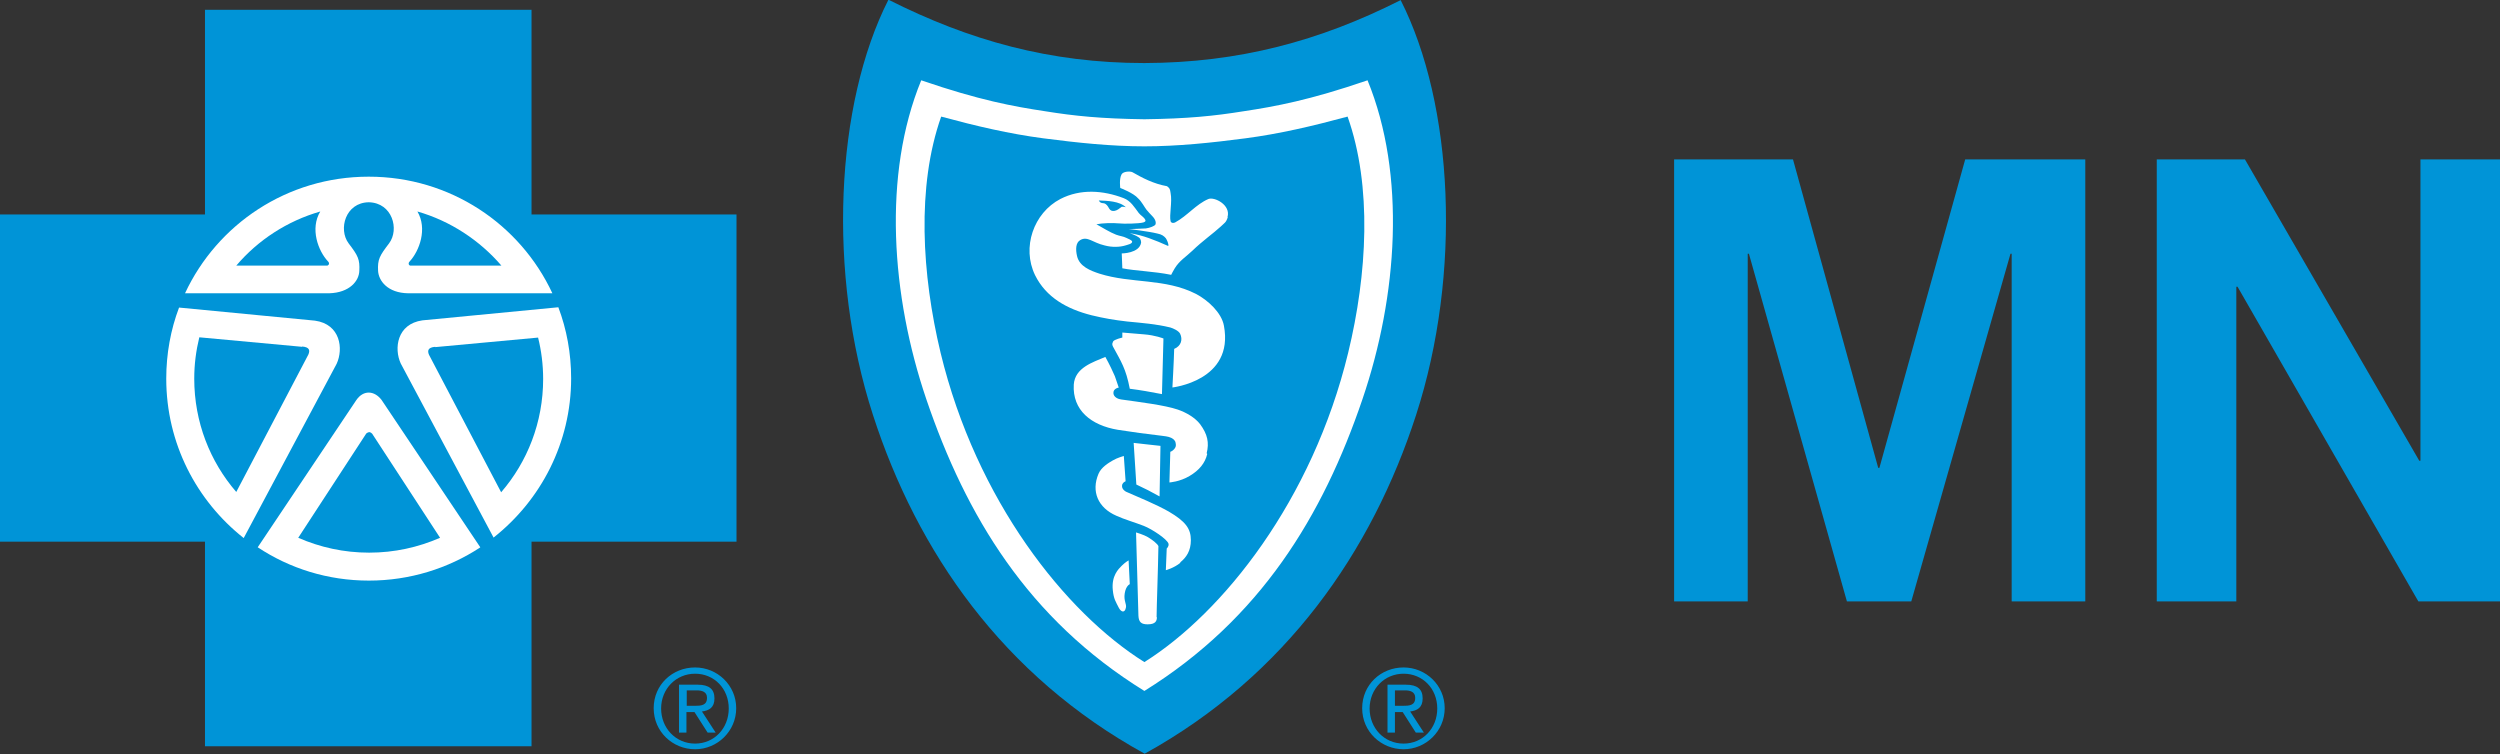 <svg width="116" height="35" viewBox="0 0 116 35" fill="none" xmlns="http://www.w3.org/2000/svg">
<rect x="0" y="0" width="116" height="35" fill="#333333" stroke="none"/>
<g clip-path="url(#clip0_7734_17760)">
<path d="M52.795 32.392C50.583 31.012 48.703 29.341 47.072 27.285C45.192 24.911 43.713 22.11 42.551 18.701C40.727 13.373 40.644 7.756 42.316 3.685L42.455 3.34L42.8 3.464C45.468 4.375 47.003 4.651 48.468 4.886C49.629 5.065 50.542 5.162 51.648 5.217C52.062 5.231 52.505 5.245 53.002 5.258C53.5 5.258 53.943 5.245 54.357 5.217C55.463 5.162 56.376 5.065 57.537 4.886C59.002 4.665 60.537 4.389 63.205 3.464L63.55 3.34L63.689 3.685C65.362 7.756 65.278 13.373 63.468 18.701C62.306 22.096 60.827 24.911 58.947 27.285C57.316 29.355 55.436 31.025 53.224 32.392L53.016 32.516L52.809 32.392H52.795Z" fill="white"/>
<path d="M26.749 19.16C27.612 13.855 24.004 8.858 18.691 7.997C13.377 7.136 8.371 10.738 7.509 16.042C6.646 21.346 10.254 26.344 15.567 27.205C20.881 28.066 25.887 24.464 26.749 19.16Z" fill="white"/>
<path d="M14.861 9.813C13.327 10.254 11.972 11.138 10.963 12.325H15.193C15.262 12.297 15.303 12.214 15.221 12.131C14.764 11.648 14.377 10.613 14.861 9.813Z" fill="#0094D7"/>
<path d="M17.114 20.053C17.114 20.053 17.018 20.081 16.99 20.122L13.838 24.953C14.847 25.394 15.953 25.643 17.128 25.643C18.303 25.643 19.409 25.394 20.419 24.953L17.267 20.122C17.267 20.122 17.184 20.039 17.128 20.053H17.114Z" fill="#0094D7"/>
<path d="M14.018 16.092L9.248 15.651C9.096 16.272 9.013 16.907 9.013 17.569C9.013 19.584 9.746 21.42 10.963 22.827L14.308 16.451C14.391 16.258 14.364 16.106 14.018 16.078V16.092Z" fill="#0094D7"/>
<path d="M20.197 16.092C19.852 16.12 19.824 16.272 19.907 16.465L23.253 22.841C24.469 21.433 25.202 19.598 25.202 17.583C25.202 16.92 25.119 16.272 24.967 15.664L20.197 16.106V16.092Z" fill="#0094D7"/>
<path d="M24.663 9.951V0.455H9.511V9.951H0V25.132H9.511V34.627H24.663V25.132H34.174V9.951H24.663ZM17.114 8.198C20.889 8.198 24.137 10.406 25.63 13.608H18.939C17.985 13.594 17.571 13.028 17.543 12.573C17.515 12.035 17.612 11.869 18.055 11.289C18.538 10.641 18.207 9.412 17.114 9.385C16.022 9.399 15.691 10.641 16.174 11.289C16.617 11.869 16.7 12.035 16.672 12.573C16.658 13.028 16.23 13.58 15.276 13.608H8.585C10.078 10.406 13.327 8.198 17.101 8.198H17.114ZM7.714 17.569C7.714 16.41 7.921 15.292 8.308 14.271L14.612 14.878C15.801 15.043 15.94 16.189 15.621 16.879L11.308 24.966C9.124 23.241 7.714 20.578 7.714 17.569ZM22.271 25.408C20.792 26.374 19.022 26.94 17.114 26.94C15.207 26.94 13.437 26.374 11.958 25.394L16.534 18.563C16.866 18.08 17.377 18.121 17.709 18.563L22.285 25.394L22.271 25.408ZM22.907 24.953L18.594 16.865C18.276 16.175 18.414 15.03 19.603 14.864L25.907 14.257C26.294 15.278 26.501 16.396 26.501 17.555C26.501 20.55 25.091 23.214 22.907 24.939V24.953Z" fill="#0094D7"/>
<path d="M19.036 12.325H23.266C22.257 11.152 20.902 10.254 19.368 9.813C19.838 10.613 19.465 11.634 19.009 12.131C18.925 12.214 18.967 12.311 19.036 12.325Z" fill="#0094D7"/>
<path d="M64.974 0.014C61.228 1.905 57.482 2.912 53.099 2.926C48.717 2.926 44.971 1.877 41.224 -0.014C38.763 4.83 38.376 12.683 40.505 19.253C42.551 25.588 46.533 31.357 53.113 34.972C59.68 31.343 63.661 25.574 65.707 19.253C67.836 12.683 67.449 4.844 64.988 7.31833e-06L64.974 0.014ZM63.219 18.521C61.38 23.931 58.491 28.707 53.099 32.06C47.694 28.72 44.819 23.931 42.98 18.521C41.349 13.719 40.948 8.101 42.745 3.726C45.441 4.651 47.03 4.941 48.496 5.162C49.864 5.383 51.095 5.507 53.099 5.534C55.104 5.507 56.334 5.383 57.703 5.162C59.168 4.941 60.758 4.651 63.454 3.726C65.251 8.115 64.85 13.732 63.219 18.521Z" fill="#0094D7"/>
<path d="M57.786 6.418C56.21 6.625 54.634 6.79 53.099 6.79C51.565 6.79 50.003 6.625 48.413 6.418C46.837 6.211 45.302 5.852 43.671 5.41C42.524 8.653 42.773 12.739 43.643 16.368C45.302 23.227 49.436 28.43 53.099 30.721C56.749 28.43 60.896 23.214 62.555 16.368C63.44 12.725 63.675 8.64 62.528 5.41C60.896 5.852 59.362 6.211 57.786 6.418ZM52.187 27.534C52.132 27.878 52.284 28.03 52.242 28.196C52.187 28.472 52.007 28.389 51.91 28.196C51.772 27.92 51.675 27.796 51.634 27.382C51.565 26.719 51.897 26.402 52.049 26.25C52.215 26.084 52.367 26.002 52.367 26.002L52.422 27.106C52.422 27.106 52.242 27.175 52.187 27.534ZM53.68 28.638C53.68 28.817 53.611 28.969 53.251 28.969C52.961 28.969 52.837 28.872 52.823 28.569C52.781 27.23 52.712 24.704 52.712 24.704C52.712 24.704 53.086 24.815 53.265 24.925C53.321 24.966 53.528 25.077 53.694 25.256C53.735 25.311 53.763 25.325 53.749 25.408C53.735 26.388 53.666 28.21 53.666 28.638H53.68ZM54.772 26.112C54.468 26.36 54.095 26.457 54.095 26.457L54.136 25.45C54.136 25.45 54.247 25.353 54.219 25.229C54.164 25.022 53.459 24.552 53.072 24.401C52.685 24.249 52.159 24.097 51.8 23.931C50.943 23.559 50.625 22.8 50.97 21.985C51.095 21.682 51.44 21.475 51.634 21.364C51.841 21.24 52.145 21.157 52.145 21.157L52.228 22.33C52.228 22.33 52.118 22.372 52.076 22.468C52.007 22.675 52.201 22.786 52.242 22.813C52.809 23.062 53.625 23.393 54.233 23.738C55.007 24.194 55.256 24.525 55.256 25.063C55.256 25.56 55.048 25.863 54.758 26.098L54.772 26.112ZM52.602 20.55C53.168 20.619 53.376 20.633 53.846 20.688L53.804 23.034L53.265 22.744L52.726 22.482L52.602 20.55ZM56.016 21.061C55.919 21.488 55.643 21.82 55.201 22.082C54.744 22.358 54.261 22.386 54.261 22.386L54.302 20.964C54.302 20.964 54.399 20.936 54.482 20.84C54.551 20.757 54.578 20.688 54.551 20.564C54.551 20.481 54.468 20.371 54.343 20.315C54.205 20.246 53.984 20.233 53.901 20.219C53.196 20.136 52.56 20.053 51.869 19.943C50.625 19.736 49.754 19.032 49.823 17.845C49.878 17.058 50.708 16.81 51.288 16.561C51.482 16.907 51.648 17.265 51.731 17.459C51.841 17.776 51.91 17.983 51.91 17.983C51.91 17.983 51.648 18.024 51.662 18.245C51.675 18.438 51.897 18.521 52.021 18.535C52.892 18.659 54.039 18.797 54.648 19.004C55.048 19.142 55.449 19.377 55.684 19.68C56.03 20.15 56.113 20.536 55.989 21.033L56.016 21.061ZM52.076 15.43C52.076 15.43 52.367 15.457 53.072 15.513C53.611 15.554 53.984 15.706 53.984 15.706L53.915 18.287C53.334 18.176 52.961 18.107 52.422 18.038C52.242 17.1 52.021 16.782 51.648 16.092C51.565 15.94 51.648 15.885 51.648 15.844C51.703 15.747 52.076 15.664 52.076 15.664V15.444V15.43ZM54.399 17.997C54.399 17.997 54.468 16.768 54.482 16.189C54.813 16.051 54.883 15.747 54.758 15.485C54.689 15.347 54.44 15.236 54.302 15.195C53.625 15.03 53.002 14.988 52.311 14.919C51.703 14.85 51.219 14.767 50.652 14.629C49.505 14.339 48.537 13.801 48.026 12.766C47.404 11.483 47.957 9.882 49.201 9.233C50.141 8.75 51.191 8.833 52.132 9.192C52.463 9.316 52.629 9.606 52.837 9.882C52.933 10.006 53.072 10.061 53.141 10.199C53.182 10.282 53.086 10.309 53.044 10.323C52.837 10.379 52.145 10.392 51.91 10.365C51.62 10.337 51.15 10.351 50.874 10.406C51.178 10.572 51.496 10.779 51.786 10.889C51.966 10.958 52.104 10.958 52.27 11.041C52.339 11.082 52.532 11.138 52.532 11.22C52.519 11.317 52.353 11.345 52.228 11.386C51.966 11.469 51.592 11.483 51.247 11.386C50.708 11.262 50.459 10.944 50.127 11.138C49.906 11.262 49.906 11.579 49.975 11.883C50.086 12.366 50.597 12.559 51.012 12.697C52.491 13.166 54.053 12.904 55.491 13.636C56.044 13.925 56.68 14.505 56.79 15.112C57.274 17.679 54.371 17.983 54.371 17.983L54.399 17.997ZM56.97 10.075C56.887 10.337 56.818 10.337 56.652 10.503C56.293 10.834 55.795 11.179 55.325 11.634C55.021 11.924 54.731 12.09 54.509 12.449C54.454 12.531 54.343 12.752 54.343 12.752C53.528 12.587 52.698 12.573 52.076 12.449L52.049 11.759C52.049 11.759 52.864 11.759 52.947 11.262C52.947 11.234 52.947 11.082 52.837 11.013C52.726 10.931 52.477 10.834 52.422 10.82C53.044 10.917 53.583 11.138 54.205 11.414C54.247 11.345 54.136 11.11 54.095 11.055C54.012 10.958 53.915 10.875 53.694 10.834C53.307 10.737 52.38 10.627 52.38 10.627C52.38 10.627 52.712 10.627 53.168 10.599C53.362 10.572 53.569 10.489 53.611 10.42C53.652 10.323 53.611 10.171 53.459 10.02C53.362 9.923 53.279 9.826 53.196 9.73C53.099 9.606 52.975 9.357 52.809 9.205C52.602 8.957 51.98 8.722 51.98 8.722C51.98 8.722 51.924 8.308 52.035 8.101C52.104 7.949 52.436 7.936 52.546 7.991C53.002 8.253 53.528 8.529 54.15 8.64C54.274 8.736 54.288 8.764 54.316 8.957C54.399 9.371 54.247 9.978 54.316 10.268C54.357 10.365 54.454 10.351 54.523 10.323C55.104 10.006 55.491 9.481 56.072 9.233C56.348 9.123 57.122 9.509 56.956 10.075H56.97Z" fill="#0094D7"/>
<path d="M51.302 9.468C51.482 9.592 51.44 9.826 51.717 9.785C51.855 9.757 51.938 9.675 52.049 9.592C52.062 9.592 52.201 9.592 52.242 9.619C51.952 9.33 51.371 9.316 50.984 9.302C51.081 9.481 51.191 9.385 51.302 9.468Z" fill="#0094D7"/>
<path d="M65.126 30.97C66.163 30.97 67.034 31.798 67.034 32.861C67.034 33.923 66.163 34.765 65.126 34.765C64.09 34.765 63.205 33.951 63.205 32.861C63.205 31.77 64.076 30.97 65.126 30.97ZM65.126 34.503C66.011 34.503 66.689 33.799 66.689 32.874C66.689 31.95 66.011 31.26 65.126 31.26C64.242 31.26 63.55 31.964 63.55 32.874C63.55 33.785 64.228 34.503 65.126 34.503ZM64.38 31.77H65.237C65.762 31.77 66.011 31.977 66.011 32.405C66.011 32.833 65.762 32.971 65.431 33.013L66.067 33.992H65.693L65.085 33.04H64.725V33.992H64.38V31.77ZM64.725 32.75H65.085C65.389 32.75 65.666 32.736 65.666 32.378C65.666 32.088 65.417 32.033 65.182 32.033H64.725V32.736V32.75Z" fill="#0094D7"/>
<path d="M32.252 30.97C33.289 30.97 34.16 31.798 34.16 32.861C34.16 33.923 33.289 34.765 32.252 34.765C31.215 34.765 30.331 33.951 30.331 32.861C30.331 31.77 31.201 30.97 32.252 30.97ZM32.252 34.503C33.137 34.503 33.814 33.799 33.814 32.874C33.814 31.95 33.137 31.26 32.252 31.26C31.367 31.26 30.676 31.964 30.676 32.874C30.676 33.785 31.354 34.503 32.252 34.503ZM31.52 31.77H32.377C32.902 31.77 33.151 31.977 33.151 32.405C33.151 32.833 32.902 32.971 32.57 33.013L33.206 33.992H32.833L32.224 33.04H31.851V33.992H31.506V31.77H31.52ZM31.865 32.75H32.224C32.529 32.75 32.805 32.736 32.805 32.378C32.805 32.088 32.556 32.033 32.321 32.033H31.865V32.736V32.75Z" fill="#0094D7"/>
<path d="M77.679 27.906V7.397H83.195L87.149 21.709H87.204L91.185 7.397H96.757V27.906H93.342V11.773H93.287L88.683 27.906H85.697L81.149 11.773H81.094V27.906H77.679Z" fill="#0094D7"/>
<path d="M100.074 27.906V7.397H104.166L112.254 21.378H112.309V7.397H116V27.906H112.212L103.821 13.304H103.765V27.906H100.061H100.074Z" fill="#0094D7"/>
</g>
<defs>
<clipPath id="clip0_7734_17760">
<rect width="116" height="35" fill="white"/>
</clipPath>
</defs>
</svg>
